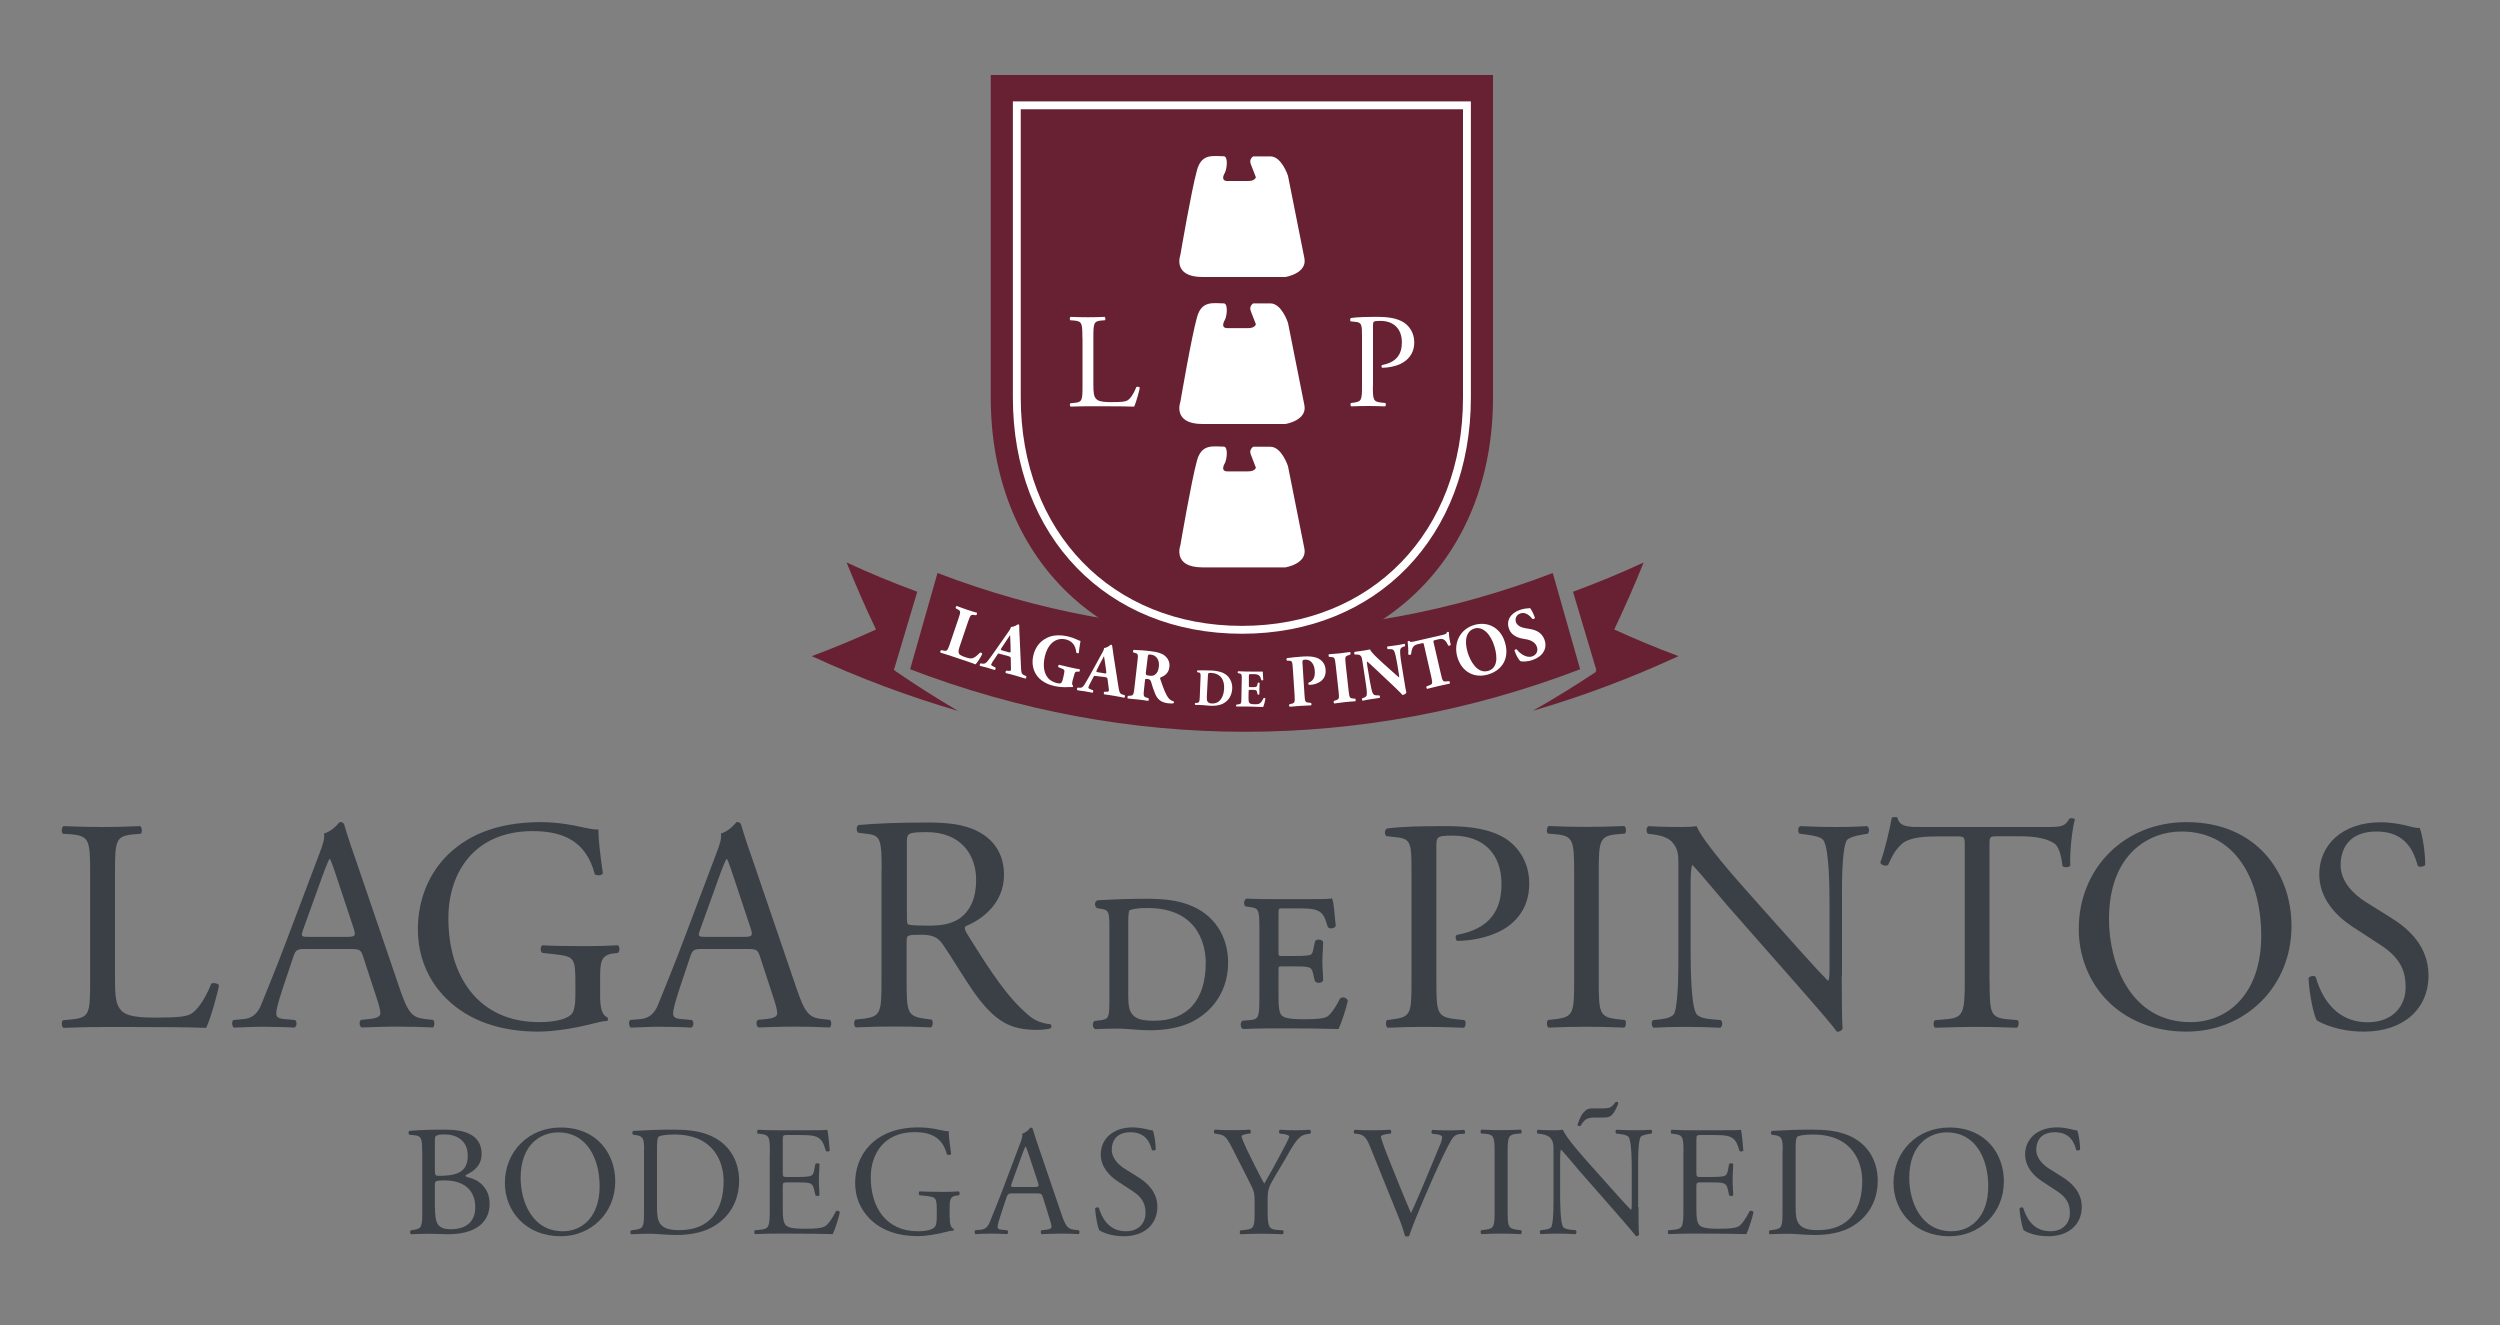 <?xml version="1.0" encoding="UTF-8"?> <svg xmlns="http://www.w3.org/2000/svg" xmlns:xlink="http://www.w3.org/1999/xlink" version="1.1" id="Capa_1" x="0px" y="0px" viewBox="0 0 200 106" style="enable-background:new 0 0 200 106;" xml:space="preserve"><rect x="0" y="0" width="200" height="106" fill="#808080" stroke="none"/> <style type="text/css"> .st0{fill:#672133;} .st1{fill:#FFFFFF;} .st2{fill:#3B4046;} .st3{fill-rule:evenodd;clip-rule:evenodd;fill:#FFFFFF;} </style> <g id="XMLID_6_"> <path id="XMLID_10_" class="st0" d="M64.94,52.49c3.83,1.76,7.74,3.23,11.7,4.38c-1.7-1-3.37-2.06-4.99-3.17 c-0.02-0.02-0.04-0.04-0.05-0.06c-0.03-0.01-0.06-0.02-0.09-0.03c0.62-2.09,1.25-4.18,1.87-6.27c-1.9-0.7-3.79-1.48-5.65-2.34 c0.72,1.8,1.5,3.58,2.35,5.36C68.41,51.12,66.7,51.84,64.94,52.49z"></path> <path id="XMLID_8_" class="st0" d="M122.63,56.86c3.95-1.15,7.84-2.61,11.65-4.37c-1.76-0.65-3.47-1.37-5.14-2.13 c0.84-1.78,1.63-3.56,2.35-5.36c-1.86,0.86-3.75,1.64-5.65,2.34c0.62,2.09,1.25,4.18,1.87,6.27c-0.02,0.01-0.05,0.02-0.07,0.03 c0.02,0.03,0.03,0.07,0.05,0.1C126.04,54.84,124.35,55.88,122.63,56.86z"></path> <path id="XMLID_7_" class="st0" d="M75,45.84c15.98,6.13,33.24,6.13,49.22,0c0.73,2.57,1.46,5.13,2.19,7.7 c-17.4,6.67-36.2,6.67-53.6,0C73.54,50.97,74.27,48.41,75,45.84z"></path> <g id="XMLID_12_"> <path id="XMLID_13_" class="st1" d="M76.79,51.67c-0.09,0.26-0.13,0.45-0.09,0.57c0.04,0.12,0.12,0.2,0.51,0.33 c0.49,0.16,0.64,0.2,1.18-0.35c0.06-0.04,0.18,0.02,0.19,0.1c-0.13,0.28-0.41,0.71-0.54,0.83c-0.28-0.11-0.79-0.29-1.23-0.43 l-0.72-0.24c-0.25-0.08-0.51-0.17-0.85-0.27c-0.04-0.05,0-0.18,0.05-0.2l0.21,0.04c0.25,0.05,0.3,0.01,0.48-0.51l0.71-2.09 c0.18-0.52,0.16-0.58-0.07-0.7l-0.15-0.08c-0.04-0.05,0-0.18,0.08-0.19c0.27,0.11,0.54,0.2,0.8,0.29c0.26,0.09,0.52,0.17,0.8,0.25 c0.03,0.05-0.01,0.18-0.07,0.2l-0.15-0.02c-0.25-0.04-0.3-0.01-0.48,0.52L76.79,51.67z"></path> <path id="XMLID_16_" class="st1" d="M80,52.31c-0.13-0.04-0.15-0.04-0.21,0.06l-0.4,0.6c-0.06,0.11-0.08,0.15-0.1,0.2 c-0.01,0.03,0.05,0.09,0.2,0.16l0.15,0.07c0.02,0.05,0,0.18-0.07,0.2c-0.19-0.06-0.38-0.12-0.61-0.19 c-0.18-0.05-0.31-0.07-0.56-0.14c-0.05-0.05-0.01-0.17,0.04-0.2l0.15,0.02c0.14,0.02,0.26,0,0.41-0.19 c0.16-0.2,0.34-0.45,0.6-0.82l0.88-1.26c0.23-0.33,0.37-0.5,0.4-0.67c0.28,0.01,0.56-0.21,0.57-0.21c0.07,0.02,0.1,0.06,0.09,0.15 c0,0.18,0,0.41,0.03,0.85l0.11,2.45c0.02,0.38,0.03,0.52,0.22,0.61l0.2,0.09c0.02,0.04,0,0.18-0.06,0.2 c-0.26-0.08-0.55-0.17-0.83-0.25c-0.27-0.08-0.49-0.13-0.74-0.19c-0.05-0.05-0.03-0.17,0.05-0.2l0.18,0.02 c0.13,0.01,0.16-0.02,0.17-0.06c0.01-0.04,0.01-0.19,0-0.42l-0.01-0.53c0-0.1-0.04-0.12-0.23-0.18L80,52.31z M80.7,52.18 c0.12,0.03,0.16,0.03,0.15-0.13l-0.01-0.5c-0.01-0.27-0.02-0.6-0.03-0.74c-0.08,0.12-0.28,0.4-0.43,0.64l-0.26,0.39 c-0.09,0.14-0.07,0.16,0.07,0.2L80.7,52.18z"></path> <path id="XMLID_19_" class="st1" d="M85.81,54.43c-0.05,0.24-0.07,0.36,0.03,0.41c0.02,0.03-0.01,0.12-0.05,0.13 c-0.1,0-0.24-0.02-0.4,0c-0.21,0.02-0.7-0.01-1-0.08c-0.38-0.08-0.68-0.19-1.04-0.44c-0.58-0.42-0.88-1.16-0.69-1.99 c0.16-0.72,0.61-1.29,1.36-1.54c0.42-0.13,0.89-0.12,1.36-0.02c0.61,0.14,0.88,0.34,1.06,0.38c-0.02,0.18-0.11,0.58-0.13,0.95 c-0.04,0.06-0.19,0.03-0.21-0.03c-0.05-0.58-0.34-0.93-0.85-1.05c-0.87-0.19-1.47,0.48-1.67,1.39c-0.18,0.83-0.02,1.38,0.28,1.72 c0.22,0.24,0.5,0.34,0.7,0.39c0.31,0.07,0.39,0.02,0.48-0.36l0.08-0.37c0.07-0.31,0.04-0.36-0.21-0.45l-0.23-0.09 c-0.05-0.05-0.02-0.18,0.04-0.2c0.39,0.1,0.66,0.16,0.93,0.22c0.26,0.06,0.53,0.11,0.72,0.14c0.04,0.04,0.01,0.18-0.04,0.2 l-0.13-0.01c-0.17-0.01-0.22,0.04-0.29,0.36L85.81,54.43z"></path> <path id="XMLID_21_" class="st1" d="M87.67,54.08c-0.13-0.02-0.15-0.02-0.2,0.09l-0.33,0.64c-0.05,0.11-0.07,0.16-0.07,0.21 c-0.01,0.03,0.06,0.08,0.21,0.14l0.16,0.06c0.03,0.05,0.02,0.18-0.04,0.2c-0.19-0.04-0.39-0.08-0.63-0.12 c-0.19-0.03-0.32-0.03-0.58-0.08c-0.06-0.04-0.03-0.17,0.02-0.21l0.15,0.01c0.14,0.01,0.26-0.02,0.39-0.24 c0.13-0.22,0.29-0.48,0.51-0.88L88,52.55c0.19-0.35,0.32-0.54,0.33-0.71c0.28-0.02,0.53-0.27,0.54-0.27 c0.07,0.01,0.1,0.05,0.11,0.14c0.02,0.18,0.05,0.4,0.12,0.84l0.38,2.42c0.06,0.37,0.09,0.51,0.29,0.58l0.21,0.07 c0.03,0.03,0.02,0.18-0.04,0.2c-0.26-0.06-0.56-0.11-0.85-0.16c-0.28-0.05-0.5-0.08-0.75-0.11c-0.06-0.05-0.05-0.17,0.02-0.21 l0.18,0c0.13,0,0.16-0.04,0.17-0.08c0.01-0.04-0.01-0.19-0.04-0.42l-0.07-0.53c-0.01-0.1-0.06-0.12-0.25-0.15L87.67,54.08z M88.36,53.87c0.13,0.02,0.16,0.01,0.14-0.15l-0.07-0.5c-0.04-0.26-0.08-0.6-0.11-0.73c-0.07,0.13-0.23,0.43-0.36,0.68l-0.21,0.42 c-0.08,0.15-0.05,0.17,0.09,0.19L88.36,53.87z"></path> <path id="XMLID_24_" class="st1" d="M90.99,52.96c0.07-0.59,0.06-0.66-0.17-0.72l-0.15-0.04c-0.05-0.04-0.04-0.18,0.03-0.21 c0.42,0.02,0.86,0.04,1.39,0.11c0.48,0.05,0.88,0.18,1.07,0.34c0.3,0.24,0.44,0.55,0.39,0.93c-0.06,0.52-0.42,0.71-0.69,0.82 c-0.06,0.02-0.06,0.06-0.04,0.13c0.28,0.83,0.46,1.3,0.7,1.57c0.13,0.14,0.27,0.19,0.36,0.21c0.05,0.03,0.04,0.12,0,0.16 c-0.09,0.03-0.27,0.02-0.45,0c-0.51-0.06-0.82-0.29-1.01-0.74c-0.14-0.33-0.24-0.64-0.33-0.96c-0.05-0.17-0.13-0.22-0.27-0.24 c-0.2-0.02-0.21-0.01-0.22,0.11l-0.08,0.72c-0.06,0.54-0.03,0.59,0.21,0.66l0.15,0.05c0.04,0.03,0.02,0.18-0.02,0.21 c-0.29-0.05-0.55-0.08-0.82-0.11c-0.28-0.03-0.53-0.05-0.82-0.08c-0.04-0.04-0.02-0.18,0.02-0.21l0.15-0.01 c0.26-0.02,0.3-0.06,0.36-0.6L90.99,52.96z M91.67,53.8C91.65,54,91.67,54.02,92,54.06c0.2,0.02,0.33-0.02,0.44-0.12 c0.11-0.09,0.23-0.26,0.27-0.61c0.06-0.53-0.2-0.91-0.63-0.96c-0.23-0.03-0.24-0.01-0.27,0.27L91.67,53.8z"></path> <path id="XMLID_27_" class="st1" d="M96.04,54.3c0.02-0.4,0.02-0.48-0.17-0.51l-0.08-0.01c-0.04-0.02-0.03-0.14,0.02-0.15 c0.34,0,0.65-0.01,1.08,0.01c0.33,0.01,0.66,0.07,0.93,0.18c0.52,0.22,0.78,0.74,0.76,1.26c-0.03,0.57-0.31,1.01-0.78,1.23 c-0.28,0.13-0.61,0.17-1.03,0.15c-0.19-0.01-0.39-0.04-0.53-0.05c-0.19-0.01-0.4-0.01-0.63-0.02c-0.03-0.03-0.03-0.13,0.01-0.15 l0.13-0.01c0.18-0.02,0.21-0.05,0.23-0.44L96.04,54.3z M96.55,55.66c-0.01,0.23-0.01,0.39,0.06,0.48 c0.07,0.09,0.18,0.13,0.33,0.14c0.7,0.03,0.96-0.61,0.99-1.18c0.04-0.76-0.32-1.23-1.05-1.27c-0.11-0.01-0.19,0.01-0.21,0.04 c-0.03,0.03-0.03,0.11-0.04,0.24L96.55,55.66z"></path> <path id="XMLID_30_" class="st1" d="M99.91,54.84c0,0.12,0,0.13,0.11,0.13l0.28,0c0.21,0,0.26-0.03,0.3-0.23l0.02-0.11 c0.03-0.03,0.13-0.03,0.15,0.01c-0.01,0.14-0.02,0.29-0.02,0.45c0,0.16,0,0.31,0,0.45c-0.02,0.04-0.12,0.04-0.15,0l-0.02-0.11 c-0.04-0.2-0.08-0.24-0.29-0.24l-0.28,0c-0.11,0-0.11,0-0.12,0.13l-0.01,0.5c0,0.2,0.01,0.33,0.06,0.4 c0.05,0.08,0.13,0.11,0.42,0.12c0.35,0.01,0.49-0.01,0.72-0.48c0.03-0.05,0.13-0.03,0.15,0.02c-0.02,0.22-0.12,0.56-0.18,0.68 c-0.21-0.01-0.6-0.02-0.93-0.03l-0.52-0.01c-0.19,0-0.39,0-0.69,0c-0.03-0.03-0.03-0.13,0-0.15l0.19-0.03 c0.18-0.03,0.21-0.05,0.21-0.44l0.03-1.58c0.01-0.39-0.02-0.41-0.2-0.45l-0.1-0.02c-0.04-0.03-0.03-0.12,0.01-0.15 c0.19,0.01,0.39,0.02,0.58,0.02l0.85,0.01c0.26,0,0.49,0,0.54,0c0,0.07,0.02,0.37,0.04,0.66c-0.02,0.05-0.11,0.05-0.15,0.02 c-0.04-0.15-0.1-0.28-0.15-0.34c-0.08-0.08-0.2-0.13-0.39-0.14l-0.32,0c-0.13,0-0.13,0.01-0.14,0.16L99.91,54.84z"></path> <path id="XMLID_34_" class="st1" d="M103.43,53.54c-0.04-0.6-0.05-0.67-0.29-0.68l-0.18-0.01c-0.05-0.03-0.06-0.16,0-0.2 c0.37-0.05,0.81-0.1,1.3-0.13c0.48-0.03,0.8,0.01,1.04,0.09c0.35,0.12,0.72,0.41,0.75,0.98c0.06,0.97-0.86,1.17-1.16,1.19 c-0.07,0-0.12,0.01-0.18,0c-0.05-0.03-0.06-0.12-0.03-0.16c0.46-0.18,0.53-0.54,0.5-0.98c-0.03-0.44-0.27-0.9-0.78-0.87 c-0.21,0.01-0.22,0.08-0.2,0.32l0.16,2.5c0.03,0.55,0.07,0.6,0.33,0.62l0.18,0.02c0.06,0.03,0.07,0.16,0.01,0.2 c-0.32,0.01-0.59,0.02-0.86,0.04c-0.27,0.02-0.54,0.04-0.84,0.07c-0.06-0.03-0.08-0.17-0.02-0.2l0.16-0.04 c0.25-0.06,0.28-0.11,0.25-0.66L103.43,53.54z"></path> <path id="XMLID_36_" class="st1" d="M107.89,55.27c0.06,0.56,0.1,0.59,0.36,0.61l0.16,0.01c0.05,0.03,0.06,0.17,0.02,0.21 c-0.3,0.02-0.58,0.04-0.84,0.07c-0.27,0.03-0.55,0.07-0.85,0.11c-0.05-0.03-0.06-0.17-0.02-0.21l0.15-0.05 c0.25-0.08,0.28-0.12,0.22-0.68l-0.24-2.17c-0.06-0.55-0.1-0.59-0.36-0.61l-0.16-0.01c-0.05-0.03-0.06-0.17-0.02-0.21 c0.3-0.02,0.59-0.05,0.85-0.07c0.26-0.03,0.54-0.07,0.84-0.11c0.05,0.03,0.06,0.17,0.02,0.21l-0.15,0.05 c-0.25,0.08-0.28,0.12-0.22,0.68L107.89,55.27z"></path> <path id="XMLID_38_" class="st1" d="M112.34,54.47c0.06,0.38,0.12,0.75,0.17,0.94c-0.03,0.08-0.17,0.17-0.31,0.19 c0,0-0.24-0.27-0.55-0.56l-1.56-1.47c-0.39-0.36-0.61-0.58-0.73-0.65c-0.02,0.06,0,0.16,0.03,0.38l0.19,1.14 c0.08,0.47,0.17,0.91,0.26,1.06c0.07,0.11,0.2,0.13,0.35,0.13l0.16,0c0.05,0.04,0.06,0.16,0.03,0.2c-0.3,0.04-0.52,0.07-0.75,0.11 c-0.21,0.03-0.41,0.07-0.62,0.12c-0.04-0.03-0.07-0.15-0.03-0.2l0.09-0.03c0.15-0.05,0.25-0.11,0.27-0.24 c0.03-0.17-0.02-0.61-0.1-1.08L109.01,53c-0.05-0.32-0.07-0.41-0.12-0.49c-0.06-0.09-0.15-0.15-0.35-0.15l-0.16,0 c-0.05-0.04-0.06-0.18-0.01-0.21c0.26-0.03,0.54-0.07,0.77-0.11c0.19-0.03,0.35-0.06,0.46-0.09c0.1,0.25,0.53,0.64,1.13,1.19 l0.56,0.5c0.29,0.26,0.49,0.44,0.64,0.56c0.01-0.06,0-0.16-0.02-0.27l-0.13-0.81c-0.08-0.47-0.17-0.91-0.26-1.06 c-0.07-0.12-0.2-0.14-0.35-0.13l-0.15,0c-0.05-0.04-0.06-0.16-0.03-0.21c0.3-0.04,0.52-0.07,0.75-0.1 c0.21-0.03,0.4-0.07,0.62-0.12c0.04,0.03,0.07,0.15,0.03,0.2l-0.1,0.03c-0.14,0.05-0.24,0.11-0.27,0.24 c-0.03,0.17,0.01,0.61,0.09,1.09L112.34,54.47z"></path> <path id="XMLID_40_" class="st1" d="M113.92,51.6c-0.03-0.14-0.04-0.17-0.17-0.14l-0.34,0.08c-0.4,0.09-0.46,0.35-0.53,0.81 c-0.06,0.05-0.17,0.06-0.22,0c0.02-0.43-0.03-0.79-0.05-1.02c0.02-0.02,0.04-0.04,0.07-0.05c0.03-0.01,0.06-0.01,0.08,0 c0.05,0.09,0.07,0.11,0.49,0.01l2.04-0.47c0.36-0.08,0.44-0.11,0.46-0.24c0.02-0.02,0.04-0.03,0.07-0.03 c0.03-0.01,0.08,0.01,0.09,0.02c-0.01,0.21,0.06,0.69,0.15,1.01c-0.02,0.06-0.16,0.11-0.2,0.06c-0.18-0.35-0.32-0.6-0.73-0.51 l-0.33,0.08c-0.13,0.03-0.14,0.05-0.11,0.2l0.59,2.55c0.12,0.54,0.17,0.58,0.42,0.55l0.23-0.02c0.05,0.03,0.08,0.16,0.05,0.2 c-0.36,0.07-0.64,0.13-0.88,0.19c-0.26,0.06-0.55,0.13-0.93,0.23c-0.05-0.02-0.08-0.16-0.05-0.2l0.24-0.09 c0.24-0.09,0.26-0.15,0.14-0.68L113.92,51.6z"></path> <path id="XMLID_42_" class="st1" d="M120.4,51.4c0.37,1.24-0.2,2.22-1.36,2.56c-1.09,0.32-2.1-0.2-2.45-1.39 c-0.33-1.13,0.21-2.23,1.34-2.57C119.05,49.67,120.06,50.24,120.4,51.4z M117.96,50.28c-0.67,0.2-0.83,0.96-0.55,1.91 c0.21,0.69,0.77,1.74,1.65,1.48c0.71-0.21,0.77-1.02,0.5-1.94C119.27,50.75,118.63,50.08,117.96,50.28z"></path> <path id="XMLID_45_" class="st1" d="M122.63,52.79c-0.49,0.17-0.84,0.14-0.98,0.11c-0.14-0.09-0.36-0.46-0.49-0.85 c0.01-0.09,0.13-0.13,0.19-0.09c0.24,0.33,0.78,0.71,1.23,0.55c0.39-0.14,0.47-0.49,0.37-0.77c-0.16-0.45-0.66-0.58-1.04-0.63 c-0.45-0.07-0.99-0.25-1.19-0.8c-0.23-0.63,0.08-1.23,0.85-1.51c0.18-0.06,0.4-0.12,0.64-0.13c0.08,0,0.13-0.01,0.2-0.02 c0.09,0.11,0.25,0.39,0.38,0.77c0,0.08-0.13,0.13-0.2,0.09c-0.19-0.25-0.57-0.58-0.95-0.44c-0.35,0.12-0.46,0.43-0.36,0.71 c0.09,0.26,0.39,0.41,0.71,0.47l0.42,0.07c0.39,0.07,0.93,0.24,1.15,0.86C123.81,51.87,123.43,52.51,122.63,52.79z"></path> </g> </g> <g id="XMLID_80_"> <path id="XMLID_138_" class="st2" d="M95.07,72.37c-0.9-0.33-1.88-0.47-3.4-0.47c-1.2,0-2.42,0.04-3.84,0.12l-0.04,0.01 c-0.11,0.04-0.18,0.15-0.19,0.27c-0.01,0.14,0.05,0.28,0.16,0.35l0.39,0.07c0.52,0.07,0.6,0.26,0.6,1.35v5.79 c0,1.6-0.03,1.67-0.8,1.77l-0.4,0.05l-0.03,0.03c-0.09,0.09-0.1,0.24-0.09,0.35c0.02,0.12,0.08,0.21,0.15,0.25l0.03,0.02l0.03,0 c0.66-0.03,1.23-0.04,1.9-0.04c0.22,0,0.53,0.02,0.88,0.05c0.49,0.04,1.04,0.08,1.61,0.08c0.95,0,2.33-0.13,3.48-0.75 c1.74-0.95,2.74-2.65,2.74-4.66C98.25,74.82,97.06,73.09,95.07,72.37z M96.46,77.02c0,2.99-1.47,4.64-4.15,4.64 c-0.98,0-1.48-0.16-1.77-0.57c-0.24-0.33-0.28-0.8-0.28-1.58v-5.63c0-0.64,0.03-0.99,0.1-1.05c0.07-0.05,0.47-0.19,1.43-0.19 C96.12,72.64,96.46,75.99,96.46,77.02z"></path> <path id="XMLID_144_" class="st2" d="M107.81,80.02c-0.04-0.1-0.14-0.18-0.25-0.21c-0.12-0.03-0.24-0.02-0.33,0.05l-0.04,0.05 c-0.44,0.87-0.83,1.31-1.02,1.42c-0.33,0.16-0.79,0.21-1.89,0.21c-1.26,0-1.59-0.15-1.75-0.31c-0.21-0.23-0.25-0.74-0.25-1.49 v-2.15c0-0.28,0-0.28,0.37-0.28h0.88c0.55,0,0.93,0.01,1.14,0.07c0.2,0.05,0.31,0.18,0.37,0.48l0.14,0.59l0.03,0.06 c0.08,0.1,0.23,0.13,0.35,0.11c0.13-0.01,0.22-0.06,0.27-0.15l0.02-0.03v-0.04c0-0.15-0.01-0.35-0.02-0.57 c-0.02-0.28-0.04-0.59-0.04-0.9c0-0.32,0.02-0.65,0.04-0.93c0.01-0.23,0.02-0.44,0.02-0.61v-0.04l-0.02-0.03 c-0.05-0.08-0.15-0.14-0.27-0.15c-0.11-0.01-0.26,0.01-0.35,0.11l-0.15,0.69c-0.07,0.36-0.16,0.39-0.28,0.43 c-0.08,0.03-0.35,0.08-1.25,0.08h-0.88c-0.37,0-0.37,0-0.37-0.29v-3.05c0-0.47,0-0.47,0.32-0.47h1.1c0.67,0,1.14,0.01,1.45,0.09 c0.69,0.17,0.83,0.61,1.03,1.27l0.03,0.09l0.02,0.05c0.06,0.07,0.17,0.11,0.29,0.1c0.11-0.01,0.24-0.05,0.31-0.14l0.03-0.04 l-0.02-0.22c-0.08-0.89-0.15-1.65-0.24-1.89l-0.04-0.12l-0.12,0.03c-0.17,0.04-1.11,0.04-2.03,0.04h-2.87 c-0.59,0-1.09-0.01-1.79-0.04l-0.03,0l-0.03,0.01c-0.13,0.07-0.16,0.25-0.16,0.31c-0.01,0.14,0.03,0.25,0.11,0.3l0.3,0.05 c0.77,0.09,0.81,0.18,0.81,1.79v5.49c0,1.64-0.09,1.71-0.82,1.77l-0.55,0.05l-0.03,0.04c-0.09,0.09-0.1,0.24-0.09,0.35 c0.02,0.12,0.08,0.21,0.15,0.25l0.03,0.02l0.03,0c0.88-0.03,1.41-0.05,2.07-0.05h1.37c1.34,0,2.67,0.01,4.08,0.05l0.09,0l0.04-0.08 c0.2-0.42,0.59-1.61,0.7-2.15l0.01-0.04L107.81,80.02z"></path> <path id="XMLID_135_" class="st2" d="M7.21,69.79c0-2.54-0.05-2.93-1.57-3.05L5.03,66.7c-0.15-0.1-0.1-0.53,0.05-0.61 c1.36,0.05,2.18,0.07,3.15,0.07c0.94,0,1.77-0.02,2.98-0.07c0.15,0.07,0.19,0.51,0.05,0.61l-0.58,0.05 c-1.43,0.12-1.48,0.51-1.48,3.05v8.43c0,1.53,0.07,2.15,0.51,2.62c0.27,0.27,0.73,0.56,2.64,0.56c2.06,0,2.57-0.1,2.95-0.31 c0.48-0.29,1.11-1.16,1.6-2.4c0.15-0.12,0.61-0.02,0.61,0.14c0,0.27-0.68,2.74-1.02,3.39c-1.23-0.05-3.53-0.07-6.03-0.07H8.23 c-1.02,0-1.79,0.02-3.15,0.07c-0.15-0.07-0.19-0.46-0.05-0.61l0.73-0.07c1.4-0.15,1.45-0.48,1.45-3.03V69.79z"></path> <path id="XMLID_132_" class="st2" d="M29.05,76.53c-0.17-0.53-0.27-0.61-0.99-0.61H24.4c-0.61,0-0.75,0.07-0.92,0.58l-0.85,2.54 c-0.36,1.09-0.53,1.74-0.53,2.01c0,0.29,0.12,0.44,0.7,0.48l0.8,0.07c0.17,0.12,0.17,0.51-0.05,0.61 c-0.63-0.05-1.38-0.05-2.52-0.07c-0.8,0-1.67,0.05-2.32,0.07c-0.15-0.1-0.19-0.48-0.05-0.61l0.8-0.07 c0.58-0.05,1.11-0.31,1.45-1.19c0.44-1.11,1.11-2.69,2.13-5.4l2.47-6.54c0.34-0.87,0.48-1.33,0.41-1.72 c0.58-0.17,0.99-0.61,1.26-0.92c0.15,0,0.32,0.05,0.36,0.22c0.31,1.07,0.7,2.18,1.07,3.24l3.32,9.73c0.7,2.08,1.02,2.45,2.06,2.57 l0.65,0.07c0.17,0.12,0.12,0.51,0,0.61c-0.99-0.05-1.84-0.07-2.93-0.07c-1.16,0-2.08,0.05-2.78,0.07c-0.19-0.1-0.22-0.48-0.05-0.61 l0.7-0.07c0.51-0.05,0.85-0.19,0.85-0.44c0-0.27-0.12-0.7-0.31-1.28L29.05,76.53z M24.25,74.37c-0.19,0.56-0.17,0.58,0.51,0.58 h2.98c0.7,0,0.75-0.1,0.53-0.75l-1.31-3.95c-0.19-0.58-0.41-1.24-0.56-1.53h-0.05c-0.07,0.12-0.32,0.7-0.58,1.43L24.25,74.37z"></path> <path id="XMLID_130_" class="st2" d="M48.01,79.67c0,0.97,0.15,1.55,0.58,1.72c0.07,0.07,0.07,0.22-0.02,0.29 c-0.29,0-0.73,0.1-1.19,0.22c-1.28,0.34-3.03,0.63-4.33,0.63c-2.88,0-5.52-0.8-7.39-2.69c-1.45-1.45-2.23-3.37-2.23-5.5 c0-2.06,0.68-4.14,2.18-5.74c1.62-1.7,4.02-2.83,7.68-2.83c1.38,0,2.66,0.27,3.08,0.36c0.46,0.1,1.21,0.27,1.5,0.22 c0,0.8,0.15,2.06,0.36,3.51c-0.07,0.19-0.51,0.22-0.65,0.07c-0.68-2.61-2.49-3.44-4.96-3.44c-4.7,0-6.75,3.34-6.75,6.97 c0,4.65,2.4,8.31,7.26,8.31c1.5,0,2.4-0.32,2.66-0.73c0.12-0.17,0.24-0.61,0.24-1.38V78.7c0-2.03-0.07-2.18-1.57-2.35l-1.07-0.12 c-0.19-0.1-0.17-0.53,0-0.61c0.7,0.05,2.03,0.07,3.46,0.07c0.94,0,1.77-0.02,2.57-0.07c0.17,0.1,0.19,0.46,0.02,0.61l-0.39,0.05 c-1.02,0.12-1.04,0.8-1.04,2.03V79.67z"></path> <path id="XMLID_127_" class="st2" d="M60.8,76.53c-0.17-0.53-0.27-0.61-0.99-0.61h-3.66c-0.61,0-0.75,0.07-0.92,0.58l-0.85,2.54 c-0.36,1.09-0.53,1.74-0.53,2.01c0,0.29,0.12,0.44,0.7,0.48l0.8,0.07c0.17,0.12,0.17,0.51-0.05,0.61 c-0.63-0.05-1.38-0.05-2.52-0.07c-0.8,0-1.67,0.05-2.32,0.07c-0.15-0.1-0.19-0.48-0.05-0.61l0.8-0.07 c0.58-0.05,1.11-0.31,1.45-1.19c0.44-1.11,1.11-2.69,2.13-5.4l2.47-6.54c0.34-0.87,0.48-1.33,0.41-1.72 c0.58-0.17,0.99-0.61,1.26-0.92c0.15,0,0.32,0.05,0.36,0.22c0.31,1.07,0.7,2.18,1.07,3.24l3.32,9.73c0.7,2.08,1.02,2.45,2.06,2.57 l0.65,0.07c0.17,0.12,0.12,0.51,0,0.61c-0.99-0.05-1.84-0.07-2.93-0.07c-1.16,0-2.08,0.05-2.78,0.07c-0.19-0.1-0.22-0.48-0.05-0.61 l0.7-0.07c0.51-0.05,0.85-0.19,0.85-0.44c0-0.27-0.12-0.7-0.31-1.28L60.8,76.53z M56.01,74.37c-0.19,0.56-0.17,0.58,0.51,0.58h2.98 c0.7,0,0.75-0.1,0.53-0.75l-1.31-3.95c-0.19-0.58-0.41-1.24-0.56-1.53h-0.05c-0.07,0.12-0.32,0.7-0.58,1.43L56.01,74.37z"></path> <path id="XMLID_124_" class="st2" d="M70.53,69.6c0-2.34-0.07-2.76-1.08-2.88l-0.79-0.1c-0.17-0.12-0.17-0.52,0.02-0.62 c1.38-0.12,3.08-0.2,5.49-0.2c1.53,0,2.98,0.12,4.11,0.74c1.18,0.62,2.04,1.72,2.04,3.45c0,2.34-1.85,3.62-3.08,4.11 c-0.12,0.15,0,0.39,0.12,0.59c1.97,3.18,3.28,5.15,4.95,6.55c0.42,0.37,1.03,0.64,1.7,0.69c0.12,0.05,0.15,0.25,0.02,0.34 c-0.22,0.07-0.62,0.12-1.08,0.12c-2.09,0-3.35-0.62-5.1-3.1c-0.64-0.91-1.65-2.61-2.41-3.72c-0.37-0.54-0.76-0.79-1.75-0.79 c-1.11,0-1.16,0.02-1.16,0.54v3.1c0,2.59,0.05,2.88,1.48,3.08l0.52,0.07c0.15,0.12,0.1,0.54-0.05,0.62 c-1.11-0.05-1.95-0.07-2.93-0.07c-1.03,0-1.92,0.02-3.08,0.07c-0.15-0.07-0.2-0.44-0.05-0.62l0.62-0.07 c1.43-0.17,1.48-0.49,1.48-3.08V69.6z M72.55,73.12c0,0.44,0,0.71,0.07,0.81c0.07,0.07,0.44,0.12,1.7,0.12 c0.89,0,1.82-0.1,2.54-0.64c0.66-0.52,1.23-1.38,1.23-3.05c0-1.95-1.21-3.79-3.94-3.79c-1.53,0-1.6,0.1-1.6,0.79V73.12z"></path> <path id="XMLID_122_" class="st2" d="M114.91,78.51c0,2.54,0.05,2.86,1.6,3.03l0.65,0.07c0.15,0.12,0.1,0.53-0.05,0.61 c-1.38-0.05-2.18-0.07-3.15-0.07c-1.02,0-1.89,0.02-2.95,0.07c-0.14-0.07-0.19-0.46-0.05-0.61l0.51-0.07 c1.4-0.19,1.45-0.48,1.45-3.03v-8.93c0-2.06-0.05-2.47-1.14-2.59l-0.87-0.1c-0.17-0.15-0.15-0.51,0.05-0.61 c1.28-0.17,2.78-0.19,4.79-0.19c2.01,0,3.51,0.27,4.65,0.97c1.11,0.7,1.94,1.96,1.94,3.63c0,2.23-1.38,3.34-2.42,3.85 c-1.07,0.51-2.35,0.73-3.34,0.73c-0.17-0.07-0.17-0.44-0.02-0.48c2.62-0.48,3.56-1.96,3.56-4.07c0-2.35-1.38-3.87-3.9-3.87 c-1.28,0-1.31,0.1-1.31,0.87V78.51z"></path> <path id="XMLID_120_" class="st2" d="M125.93,69.84c0-2.57-0.05-2.98-1.48-3.1l-0.61-0.05c-0.15-0.1-0.1-0.53,0.05-0.61 c1.21,0.05,2.03,0.07,3.05,0.07c0.97,0,1.79-0.02,3-0.07c0.15,0.07,0.19,0.51,0.05,0.61l-0.61,0.05c-1.43,0.12-1.48,0.53-1.48,3.1 v8.62c0,2.57,0.05,2.91,1.48,3.07l0.61,0.07c0.14,0.1,0.1,0.53-0.05,0.61c-1.21-0.05-2.03-0.07-3-0.07c-1.02,0-1.84,0.02-3.05,0.07 c-0.15-0.07-0.19-0.46-0.05-0.61l0.61-0.07c1.43-0.17,1.48-0.51,1.48-3.07V69.84z"></path> <path id="XMLID_76_" class="st2" d="M166.3,74.32c0-4.84,3.63-8.55,8.62-8.55c5.59,0,8.4,4.04,8.4,8.31c0,4.89-3.73,8.45-8.4,8.45 C169.55,82.53,166.3,78.68,166.3,74.32z M180.9,74.83c0-4-1.77-8.31-6.39-8.31c-2.52,0-5.79,1.72-5.79,7.02 c0,3.58,1.74,8.23,6.51,8.23C178.15,81.78,180.9,79.6,180.9,74.83z"></path> <path id="XMLID_61_" class="st2" d="M189.12,82.53c-2.03,0-3.32-0.63-3.78-0.9c-0.29-0.53-0.61-2.25-0.66-3.39 c0.12-0.17,0.49-0.22,0.58-0.07c0.36,1.24,1.36,3.61,4.16,3.61c2.03,0,3.03-1.33,3.03-2.78c0-1.07-0.22-2.25-1.99-3.39l-2.3-1.5 c-1.21-0.8-2.62-2.18-2.62-4.17c0-2.3,1.79-4.16,4.94-4.16c0.75,0,1.62,0.15,2.25,0.32c0.31,0.1,0.65,0.14,0.85,0.14 c0.22,0.58,0.44,1.94,0.44,2.95c-0.1,0.14-0.48,0.22-0.6,0.07c-0.32-1.16-0.97-2.74-3.29-2.74c-2.37,0-2.88,1.57-2.88,2.69 c0,1.4,1.16,2.42,2.06,2.98l1.94,1.21c1.52,0.94,3.03,2.35,3.03,4.65C194.28,80.71,192.27,82.53,189.12,82.53z"></path> <path id="XMLID_151_" class="st2" d="M147.34,78.03c0,0.73,0,3.61,0.07,4.24c-0.05,0.15-0.19,0.27-0.46,0.27 c-0.29-0.41-0.99-1.26-3.1-3.66l-5.62-6.39c-0.65-0.75-2.3-2.74-2.81-3.27h-0.05c-0.1,0.29-0.12,0.85-0.12,1.57v5.28 c0,1.14,0.02,4.29,0.44,5.01c0.15,0.27,0.63,0.41,1.24,0.46l0.75,0.07c0.15,0.19,0.12,0.48-0.05,0.61 c-1.09-0.05-1.94-0.07-2.83-0.07c-1.02,0-1.67,0.02-2.52,0.07c-0.17-0.12-0.19-0.46-0.05-0.61l0.65-0.07 c0.56-0.07,0.94-0.22,1.07-0.48c0.34-0.87,0.32-3.83,0.32-4.99v-7c0-0.68-0.02-1.19-0.53-1.74c-0.34-0.34-0.92-0.51-1.5-0.58 l-0.41-0.05c-0.15-0.15-0.15-0.51,0.05-0.61c1.02,0.07,2.3,0.07,2.74,0.07c0.39,0,0.8-0.02,1.11-0.07 c0.48,1.23,3.34,4.43,4.14,5.33l2.35,2.64c1.67,1.86,2.86,3.22,3.99,4.38h0.05c0.1-0.12,0.1-0.51,0.1-1.02v-5.18 c0-1.14-0.02-4.29-0.48-5.01c-0.15-0.22-0.53-0.36-1.5-0.48l-0.41-0.05c-0.17-0.15-0.15-0.53,0.05-0.61 c1.11,0.05,1.94,0.07,2.86,0.07c1.04,0,1.67-0.02,2.49-0.07c0.19,0.12,0.19,0.46,0.05,0.61l-0.34,0.05 c-0.77,0.12-1.26,0.31-1.36,0.51c-0.41,0.87-0.36,3.87-0.36,4.99V78.03z"></path> <path id="XMLID_149_" class="st2" d="M159.17,78.51c0,2.54,0.05,2.91,1.45,3.03l0.78,0.07c0.15,0.1,0.1,0.53-0.05,0.61 c-1.38-0.05-2.2-0.07-3.17-0.07c-0.97,0-1.82,0.02-3.37,0.07c-0.14-0.07-0.19-0.48,0-0.61l0.87-0.07c1.38-0.12,1.5-0.48,1.5-3.03 V67.69c0-0.75,0-0.78-0.73-0.78h-1.33c-1.04,0-2.37,0.05-2.98,0.61c-0.58,0.53-0.82,1.07-1.09,1.67c-0.19,0.14-0.53,0.02-0.63-0.17 c0.39-1.09,0.75-2.64,0.92-3.61c0.07-0.05,0.39-0.07,0.46,0c0.15,0.77,0.94,0.75,2.06,0.75h9.81c1.31,0,1.52-0.05,1.89-0.68 c0.12-0.05,0.39-0.02,0.43,0.07c-0.27,0.99-0.43,2.95-0.36,3.68c-0.1,0.19-0.51,0.19-0.63,0.05c-0.07-0.61-0.24-1.5-0.61-1.77 c-0.56-0.41-1.48-0.61-2.81-0.61h-1.72c-0.73,0-0.7,0.02-0.7,0.82V78.51z"></path> </g> <g id="XMLID_59_"> <path id="XMLID_235_" class="st2" d="M33.77,92.04c0-0.93-0.05-1.17-0.62-1.22l-0.4-0.04c-0.1-0.08-0.09-0.26,0.01-0.31 c0.68-0.06,1.53-0.1,2.7-0.1c0.79,0,1.55,0.06,2.11,0.35c0.54,0.26,0.96,0.77,0.96,1.57c0,0.9-0.53,1.37-1.28,1.72 c0,0.13,0.1,0.16,0.24,0.19c0.68,0.13,1.68,0.75,1.68,2.1c0,1.46-1.08,2.44-3.34,2.44c-0.36,0-0.98-0.04-1.51-0.04 c-0.55,0-0.98,0.03-1.44,0.04c-0.08-0.04-0.1-0.24-0.02-0.31l0.23-0.04c0.67-0.11,0.69-0.25,0.69-1.57V92.04z M34.8,93.71 c0,0.35,0.01,0.38,0.65,0.35c1.28-0.05,1.97-0.43,1.97-1.61c0-1.23-0.92-1.7-1.87-1.7c-0.28,0-0.47,0.02-0.58,0.08 c-0.13,0.04-0.18,0.1-0.18,0.33V93.71z M34.8,96.62c0,0.45,0.03,1.09,0.26,1.37c0.24,0.29,0.62,0.35,0.99,0.35 c1.12,0,1.97-0.5,1.97-1.76c0-0.99-0.5-2.15-2.5-2.15c-0.68,0-0.73,0.08-0.73,0.33V96.62z"></path> <path id="XMLID_271_" class="st2" d="M40.39,94.64c0-2.51,1.88-4.44,4.47-4.44c2.9,0,4.36,2.1,4.36,4.31 c0,2.54-1.94,4.39-4.36,4.39C42.07,98.9,40.39,96.9,40.39,94.64z M47.97,94.9c0-2.07-0.92-4.31-3.32-4.31c-1.31,0-3,0.89-3,3.64 c0,1.86,0.9,4.27,3.38,4.27C46.53,98.51,47.97,97.38,47.97,94.9z"></path> <path id="XMLID_274_" class="st2" d="M51.53,92.04c0-0.88-0.06-1.14-0.59-1.22l-0.28-0.04c-0.1-0.06-0.11-0.26,0.01-0.31 c1.07-0.06,2.09-0.1,3.15-0.1c1.06,0,1.95,0.08,2.76,0.38c1.7,0.62,2.55,2.05,2.55,3.71c0,1.6-0.77,2.97-2.2,3.74 c-0.82,0.44-1.85,0.6-2.81,0.6c-0.8,0-1.61-0.1-2.05-0.1c-0.53,0-0.98,0.01-1.57,0.04c-0.08-0.04-0.1-0.24-0.02-0.31l0.29-0.04 c0.73-0.1,0.75-0.25,0.75-1.57V92.04z M52.56,96.52c0,0.67,0.04,1.07,0.25,1.37c0.28,0.39,0.75,0.52,1.55,0.52 c2.44,0,3.53-1.6,3.53-3.93c0-1.38-0.67-3.72-3.96-3.72c-0.74,0-1.14,0.1-1.24,0.18c-0.1,0.08-0.13,0.39-0.13,0.95V96.52z"></path> <path id="XMLID_277_" class="st2" d="M61.59,92.29c0-1.31-0.02-1.5-0.77-1.58l-0.2-0.02c-0.08-0.05-0.05-0.28,0.02-0.31 c0.54,0.03,0.97,0.04,1.48,0.04h2.36c0.8,0,1.55,0,1.7-0.04c0.08,0.21,0.15,1.12,0.2,1.67c-0.05,0.08-0.25,0.1-0.31,0.02 c-0.19-0.59-0.3-1.03-0.95-1.19c-0.26-0.06-0.67-0.08-1.22-0.08H63c-0.38,0-0.38,0.02-0.38,0.5v2.51c0,0.35,0.04,0.35,0.41,0.35 h0.73c0.53,0,0.92-0.03,1.07-0.08c0.15-0.05,0.24-0.13,0.3-0.44l0.1-0.52c0.06-0.08,0.28-0.08,0.33,0.01c0,0.3-0.05,0.79-0.05,1.27 c0,0.45,0.05,0.93,0.05,1.21c-0.05,0.09-0.26,0.09-0.33,0.01l-0.11-0.49c-0.05-0.23-0.14-0.42-0.39-0.48 c-0.18-0.05-0.48-0.06-0.97-0.06h-0.73c-0.38,0-0.41,0.01-0.41,0.34v1.77c0,0.67,0.04,1.09,0.24,1.31 c0.15,0.15,0.41,0.29,1.52,0.29c0.97,0,1.33-0.05,1.61-0.19c0.23-0.13,0.57-0.57,0.89-1.22c0.09-0.06,0.26-0.03,0.31,0.09 c-0.09,0.44-0.4,1.41-0.57,1.75c-1.13-0.03-2.25-0.04-3.37-0.04h-1.13c-0.54,0-0.97,0.01-1.71,0.04c-0.08-0.04-0.1-0.24-0.02-0.31 l0.41-0.04c0.72-0.06,0.78-0.25,0.78-1.57V92.29z"></path> <path id="XMLID_279_" class="st2" d="M75.98,97.41c0,0.5,0.08,0.8,0.3,0.89c0.04,0.04,0.04,0.11-0.01,0.15 c-0.15,0-0.38,0.05-0.62,0.11c-0.67,0.18-1.57,0.33-2.25,0.33c-1.5,0-2.86-0.42-3.83-1.4c-0.75-0.75-1.16-1.75-1.16-2.85 c0-1.07,0.35-2.15,1.13-2.98c0.84-0.88,2.09-1.47,3.98-1.47c0.72,0,1.38,0.14,1.6,0.19c0.24,0.05,0.63,0.14,0.78,0.11 c0,0.41,0.08,1.07,0.19,1.82c-0.04,0.1-0.26,0.11-0.34,0.04c-0.35-1.36-1.29-1.78-2.58-1.78c-2.44,0-3.51,1.73-3.51,3.62 c0,2.41,1.24,4.31,3.77,4.31c0.78,0,1.24-0.16,1.38-0.38c0.06-0.09,0.13-0.31,0.13-0.72v-0.5c0-1.06-0.04-1.13-0.82-1.22 l-0.55-0.06c-0.1-0.05-0.09-0.28,0-0.31c0.36,0.02,1.06,0.04,1.8,0.04c0.49,0,0.92-0.01,1.33-0.04c0.09,0.05,0.1,0.24,0.01,0.31 l-0.2,0.03c-0.53,0.06-0.54,0.41-0.54,1.06V97.41z"></path> <path id="XMLID_281_" class="st2" d="M83.43,95.78c-0.09-0.28-0.14-0.31-0.52-0.31h-1.9c-0.31,0-0.39,0.04-0.48,0.3l-0.44,1.32 c-0.19,0.57-0.28,0.9-0.28,1.04c0,0.15,0.06,0.23,0.36,0.25l0.41,0.04c0.09,0.06,0.09,0.26-0.02,0.31 c-0.33-0.03-0.72-0.03-1.31-0.04c-0.41,0-0.87,0.03-1.21,0.04c-0.08-0.05-0.1-0.25-0.02-0.31l0.41-0.04 c0.3-0.02,0.58-0.16,0.75-0.61c0.23-0.58,0.58-1.4,1.11-2.8l1.28-3.39c0.18-0.45,0.25-0.69,0.21-0.89c0.3-0.09,0.52-0.31,0.65-0.48 c0.08,0,0.16,0.02,0.19,0.11c0.16,0.55,0.36,1.13,0.55,1.68l1.72,5.05c0.36,1.08,0.53,1.27,1.07,1.33l0.34,0.04 c0.09,0.06,0.06,0.26,0,0.31c-0.52-0.03-0.96-0.04-1.52-0.04c-0.6,0-1.08,0.03-1.44,0.04c-0.1-0.05-0.11-0.25-0.02-0.31l0.36-0.04 c0.26-0.02,0.44-0.1,0.44-0.23c0-0.14-0.06-0.36-0.16-0.67L83.43,95.78z M80.94,94.66c-0.1,0.29-0.09,0.3,0.26,0.3h1.55 c0.36,0,0.39-0.05,0.28-0.39l-0.68-2.05c-0.1-0.3-0.21-0.64-0.29-0.79h-0.03c-0.04,0.06-0.16,0.36-0.3,0.74L80.94,94.66z"></path> <path id="XMLID_284_" class="st2" d="M89.91,98.9c-1.06,0-1.72-0.33-1.96-0.47c-0.15-0.28-0.31-1.17-0.34-1.76 c0.06-0.09,0.25-0.11,0.3-0.04c0.19,0.64,0.7,1.87,2.16,1.87c1.06,0,1.57-0.69,1.57-1.45c0-0.55-0.11-1.17-1.03-1.76l-1.19-0.78 c-0.63-0.41-1.36-1.13-1.36-2.16c0-1.19,0.93-2.16,2.56-2.16c0.39,0,0.84,0.08,1.17,0.16c0.16,0.05,0.34,0.08,0.44,0.08 c0.11,0.3,0.23,1.01,0.23,1.53c-0.05,0.08-0.25,0.11-0.31,0.04c-0.16-0.6-0.5-1.42-1.71-1.42c-1.23,0-1.5,0.82-1.5,1.39 c0,0.73,0.6,1.26,1.07,1.55l1.01,0.63c0.79,0.49,1.57,1.22,1.57,2.41C92.58,97.95,91.54,98.9,89.91,98.9z"></path> <path id="XMLID_286_" class="st2" d="M101.41,96.79c0,1.34,0.08,1.55,0.75,1.6l0.48,0.04c0.08,0.08,0.05,0.28-0.03,0.31 c-0.78-0.03-1.21-0.04-1.71-0.04c-0.53,0-0.98,0.01-1.65,0.04c-0.08-0.04-0.1-0.24-0.02-0.31l0.39-0.04 c0.73-0.08,0.75-0.25,0.75-1.6v-0.64c0-0.69-0.04-0.85-0.4-1.56L98.5,91.7c-0.43-0.83-0.62-0.89-0.99-0.96l-0.35-0.06 c-0.08-0.09-0.06-0.26,0.02-0.31c0.4,0.03,0.85,0.04,1.46,0.04c0.58,0,1.03-0.01,1.34-0.04c0.11,0.04,0.11,0.24,0.04,0.31 l-0.16,0.02c-0.44,0.06-0.53,0.13-0.53,0.23c0,0.13,0.33,0.84,0.39,0.97c0.46,0.93,0.93,1.92,1.42,2.79 c0.39-0.67,0.8-1.39,1.18-2.12c0.35-0.65,0.82-1.51,0.82-1.66c0-0.08-0.23-0.16-0.53-0.2l-0.23-0.02 c-0.09-0.09-0.08-0.26,0.03-0.31c0.45,0.03,0.82,0.04,1.21,0.04c0.39,0,0.74-0.01,1.17-0.04c0.1,0.06,0.11,0.24,0.03,0.31 l-0.35,0.06c-0.65,0.11-1.03,0.9-1.66,1.99L102,94.1c-0.55,0.95-0.59,1.07-0.59,2.04V96.79z"></path> <path id="XMLID_288_" class="st2" d="M109.61,91.74c-0.29-0.7-0.48-0.97-1.02-1.03l-0.23-0.02c-0.09-0.08-0.08-0.25,0.03-0.31 c0.36,0.03,0.77,0.04,1.31,0.04c0.55,0,0.99-0.01,1.52-0.04c0.09,0.05,0.11,0.24,0.03,0.31l-0.19,0.02 c-0.48,0.06-0.58,0.14-0.59,0.24c0.02,0.13,0.24,0.8,0.63,1.76c0.58,1.46,1.16,2.9,1.78,4.34c0.39-0.83,0.92-2.12,1.21-2.79 c0.36-0.85,0.95-2.27,1.17-2.81c0.1-0.26,0.11-0.4,0.11-0.49s-0.13-0.19-0.57-0.24l-0.23-0.02c-0.09-0.08-0.06-0.26,0.03-0.31 c0.35,0.03,0.83,0.04,1.31,0.04c0.41,0,0.8-0.01,1.22-0.04c0.09,0.05,0.09,0.25,0.03,0.31l-0.38,0.02 c-0.3,0.03-0.49,0.18-0.65,0.44c-0.35,0.59-0.84,1.61-1.41,2.89l-0.68,1.55c-0.5,1.16-1.09,2.61-1.31,3.28 c-0.04,0.03-0.09,0.04-0.14,0.04c-0.06,0-0.13-0.01-0.19-0.04c-0.14-0.53-0.36-1.14-0.58-1.67L109.61,91.74z"></path> <path id="XMLID_290_" class="st2" d="M119.57,92.31c0-1.33-0.03-1.55-0.77-1.61l-0.31-0.02c-0.08-0.05-0.05-0.28,0.03-0.31 c0.63,0.03,1.06,0.04,1.58,0.04c0.5,0,0.93-0.01,1.56-0.04c0.08,0.04,0.1,0.26,0.03,0.31l-0.31,0.02 c-0.74,0.06-0.77,0.28-0.77,1.61v4.47c0,1.33,0.03,1.51,0.77,1.6l0.31,0.04c0.08,0.05,0.05,0.28-0.03,0.31 c-0.63-0.03-1.06-0.04-1.56-0.04c-0.53,0-0.95,0.01-1.58,0.04c-0.08-0.04-0.1-0.24-0.03-0.31l0.31-0.04 c0.74-0.09,0.77-0.26,0.77-1.6V92.31z"></path> <path id="XMLID_292_" class="st2" d="M131.08,96.56c0,0.38,0,1.87,0.04,2.2c-0.03,0.08-0.1,0.14-0.24,0.14 c-0.15-0.21-0.52-0.65-1.61-1.9l-2.91-3.32c-0.34-0.39-1.19-1.42-1.46-1.7h-0.03c-0.05,0.15-0.06,0.44-0.06,0.82v2.74 c0,0.59,0.01,2.22,0.23,2.6c0.08,0.14,0.33,0.21,0.64,0.24l0.39,0.04c0.08,0.1,0.06,0.25-0.03,0.31c-0.57-0.03-1-0.04-1.47-0.04 c-0.53,0-0.87,0.01-1.31,0.04c-0.09-0.06-0.1-0.24-0.03-0.31l0.34-0.04c0.29-0.04,0.49-0.11,0.55-0.25 c0.18-0.45,0.16-1.99,0.16-2.59v-3.63c0-0.35-0.01-0.61-0.28-0.9c-0.18-0.18-0.48-0.26-0.78-0.3l-0.21-0.02 c-0.08-0.08-0.08-0.26,0.02-0.31c0.53,0.04,1.19,0.04,1.42,0.04c0.2,0,0.41-0.01,0.58-0.04c0.25,0.64,1.73,2.3,2.15,2.76l1.22,1.37 c0.87,0.97,1.48,1.67,2.07,2.27h0.02c0.05-0.06,0.05-0.26,0.05-0.53v-2.69c0-0.59-0.01-2.22-0.25-2.6 c-0.08-0.11-0.28-0.19-0.78-0.25l-0.21-0.02c-0.09-0.08-0.08-0.28,0.02-0.31c0.58,0.03,1.01,0.04,1.48,0.04 c0.54,0,0.87-0.01,1.29-0.04c0.1,0.06,0.1,0.24,0.03,0.31l-0.18,0.02c-0.4,0.06-0.65,0.16-0.7,0.26c-0.21,0.45-0.19,2.01-0.19,2.59 V96.56z M128.2,88.67c0.57,0,0.72-0.06,1.04-0.5c0.08-0.05,0.19-0.04,0.23,0.06c-0.09,0.34-0.34,0.79-0.52,0.97 c-0.19,0.18-0.38,0.2-0.67,0.2h-0.73c-0.6,0-0.83,0.2-1.09,0.65c-0.08,0.06-0.21,0.05-0.26-0.05c0.05-0.21,0.29-0.85,0.52-1.04 c0.2-0.23,0.39-0.29,0.69-0.29H128.2z"></path> <path id="XMLID_295_" class="st2" d="M134.68,92.29c0-1.31-0.03-1.5-0.77-1.58l-0.2-0.02c-0.08-0.05-0.05-0.28,0.02-0.31 c0.54,0.03,0.97,0.04,1.48,0.04h2.36c0.8,0,1.55,0,1.7-0.04c0.08,0.21,0.15,1.12,0.2,1.67c-0.05,0.08-0.25,0.1-0.31,0.02 c-0.19-0.59-0.3-1.03-0.95-1.19c-0.26-0.06-0.67-0.08-1.22-0.08h-0.9c-0.38,0-0.38,0.02-0.38,0.5v2.51c0,0.35,0.04,0.35,0.42,0.35 h0.73c0.53,0,0.92-0.03,1.07-0.08c0.15-0.05,0.24-0.13,0.3-0.44l0.1-0.52c0.06-0.08,0.28-0.08,0.33,0.01c0,0.3-0.05,0.79-0.05,1.27 c0,0.45,0.05,0.93,0.05,1.21c-0.05,0.09-0.26,0.09-0.33,0.01l-0.11-0.49c-0.05-0.23-0.14-0.42-0.39-0.48 c-0.18-0.05-0.48-0.06-0.97-0.06h-0.73c-0.38,0-0.42,0.01-0.42,0.34v1.77c0,0.67,0.04,1.09,0.24,1.31 c0.15,0.15,0.41,0.29,1.52,0.29c0.97,0,1.33-0.05,1.61-0.19c0.23-0.13,0.57-0.57,0.89-1.22c0.09-0.06,0.26-0.03,0.31,0.09 c-0.09,0.44-0.4,1.41-0.57,1.75c-1.13-0.03-2.25-0.04-3.37-0.04h-1.13c-0.54,0-0.97,0.01-1.71,0.04c-0.08-0.04-0.1-0.24-0.03-0.31 l0.42-0.04c0.72-0.06,0.78-0.25,0.78-1.57V92.29z"></path> <path id="XMLID_297_" class="st2" d="M142.62,92.04c0-0.88-0.06-1.14-0.59-1.22l-0.28-0.04c-0.1-0.06-0.11-0.26,0.01-0.31 c1.07-0.06,2.09-0.1,3.15-0.1c1.06,0,1.95,0.08,2.76,0.38c1.7,0.62,2.55,2.05,2.55,3.71c0,1.6-0.77,2.97-2.2,3.74 c-0.82,0.44-1.85,0.6-2.81,0.6c-0.8,0-1.61-0.1-2.05-0.1c-0.53,0-0.98,0.01-1.57,0.04c-0.08-0.04-0.1-0.24-0.03-0.31l0.29-0.04 c0.73-0.1,0.75-0.25,0.75-1.57V92.04z M143.65,96.52c0,0.67,0.04,1.07,0.25,1.37c0.28,0.39,0.75,0.52,1.55,0.52 c2.44,0,3.53-1.6,3.53-3.93c0-1.38-0.67-3.72-3.96-3.72c-0.74,0-1.14,0.1-1.24,0.18c-0.1,0.08-0.13,0.39-0.13,0.95V96.52z"></path> <path id="XMLID_300_" class="st2" d="M151.48,94.64c0-2.51,1.88-4.44,4.47-4.44c2.9,0,4.36,2.1,4.36,4.31 c0,2.54-1.93,4.39-4.36,4.39C153.17,98.9,151.48,96.9,151.48,94.64z M159.06,94.9c0-2.07-0.92-4.31-3.32-4.31 c-1.31,0-3,0.89-3,3.64c0,1.86,0.9,4.27,3.38,4.27C157.63,98.51,159.06,97.38,159.06,94.9z"></path> <path id="XMLID_303_" class="st2" d="M163.86,98.9c-1.06,0-1.72-0.33-1.96-0.47c-0.15-0.28-0.31-1.17-0.34-1.76 c0.06-0.09,0.25-0.11,0.3-0.04c0.19,0.64,0.7,1.87,2.16,1.87c1.06,0,1.57-0.69,1.57-1.45c0-0.55-0.11-1.17-1.03-1.76l-1.19-0.78 c-0.63-0.41-1.36-1.13-1.36-2.16c0-1.19,0.93-2.16,2.56-2.16c0.39,0,0.84,0.08,1.17,0.16c0.16,0.05,0.34,0.08,0.44,0.08 c0.11,0.3,0.23,1.01,0.23,1.53c-0.05,0.08-0.25,0.11-0.31,0.04c-0.16-0.6-0.5-1.42-1.71-1.42c-1.23,0-1.49,0.82-1.49,1.39 c0,0.73,0.6,1.26,1.07,1.55l1,0.63c0.79,0.49,1.57,1.22,1.57,2.41C166.54,97.95,165.5,98.9,163.86,98.9z"></path> </g> <path id="XMLID_58_" class="st0" d="M119.44,6H79.26l0,0v18.95v6.86c0,12.93,8.99,21,20.09,21c11.1,0,20.09-8.08,20.09-21V6z"></path> <path id="XMLID_54_" class="st3" d="M94.43,32.15c0,0-0.67,1.77,1.77,1.77h6.64c0,0,1.76-0.29,1.51-1.51l-1.31-6.58 c0,0-0.5-1.56-1.41-1.56h-1.37c0,0-0.36,0.21-0.2,0.61l0.41,1.06c0,0-0.06,0.31-0.61,0.31h-1.67c0,0-0.6,0.05-0.2-0.66 c0.17-0.31,0.27-1.32-0.09-1.32c-0.82,0-1.77-0.26-2.14,1.11C95.31,26.98,94.43,32.15,94.43,32.15z M94.43,43.62 c0,0-0.67,1.77,1.77,1.77h6.64c0,0,1.76-0.29,1.51-1.51l-1.31-6.58c0,0-0.5-1.56-1.41-1.56h-1.37c0,0-0.36,0.22-0.2,0.61l0.41,1.06 c0,0-0.06,0.3-0.61,0.3h-1.67c0,0-0.6,0.05-0.2-0.66c0.17-0.31,0.27-1.32-0.09-1.32c-0.82,0-1.77-0.26-2.14,1.11 C95.31,38.45,94.43,43.62,94.43,43.62z M94.43,20.39c0,0-0.67,1.77,1.77,1.77h6.64c0,0,1.76-0.29,1.51-1.51l-1.31-6.58 c0,0-0.5-1.56-1.41-1.56h-1.37c0,0-0.36,0.21-0.2,0.61l0.41,1.06c0,0-0.06,0.3-0.61,0.3h-1.67c0,0-0.6,0.05-0.2-0.66 c0.17-0.31,0.27-1.32-0.09-1.32c-0.82,0-1.77-0.26-2.14,1.11C95.31,15.22,94.43,20.39,94.43,20.39z"></path> <path class="st1" d="M99.35,50.7c-10.79,0-18.32-7.77-18.32-18.89V8.11h36.64v23.7C117.67,42.93,110.14,50.7,99.35,50.7z M81.66,8.74v23.07c0,10.75,7.28,18.26,17.69,18.26c10.42,0,17.69-7.51,17.69-18.26V8.74H81.66z"></path> <g id="XMLID_32_"> <path id="XMLID_51_" class="st1" d="M86.59,27c0-1.13-0.02-1.31-0.7-1.36l-0.27-0.02c-0.06-0.04-0.04-0.24,0.02-0.27 c0.6,0.02,0.97,0.03,1.4,0.03c0.42,0,0.79-0.01,1.33-0.03c0.06,0.03,0.09,0.23,0.02,0.27l-0.26,0.02 c-0.64,0.05-0.66,0.23-0.66,1.36v3.75c0,0.68,0.03,0.96,0.23,1.17c0.12,0.12,0.32,0.25,1.18,0.25c0.92,0,1.14-0.04,1.32-0.14 c0.22-0.13,0.5-0.52,0.71-1.07c0.06-0.05,0.27-0.01,0.27,0.06c0,0.12-0.3,1.22-0.45,1.51c-0.55-0.02-1.57-0.03-2.69-0.03h-0.99 c-0.45,0-0.8,0.01-1.4,0.03c-0.06-0.03-0.09-0.2-0.02-0.27l0.32-0.03c0.63-0.06,0.65-0.22,0.65-1.35V27z"></path> <path id="XMLID_33_" class="st1" d="M109.83,30.87c0,1.13,0.02,1.27,0.71,1.34l0.29,0.03c0.06,0.05,0.04,0.24-0.02,0.27 c-0.61-0.02-0.97-0.03-1.4-0.03c-0.45,0-0.84,0.01-1.31,0.03c-0.06-0.03-0.09-0.2-0.02-0.27l0.23-0.03 c0.62-0.09,0.65-0.22,0.65-1.34V26.9c0-0.91-0.02-1.1-0.51-1.15l-0.39-0.04c-0.08-0.06-0.06-0.23,0.02-0.27 c0.57-0.08,1.24-0.09,2.13-0.09c0.89,0,1.56,0.12,2.07,0.43c0.49,0.31,0.86,0.87,0.86,1.61c0,0.99-0.61,1.48-1.08,1.71 c-0.47,0.23-1.04,0.32-1.48,0.32c-0.08-0.03-0.08-0.19-0.01-0.22c1.16-0.22,1.58-0.87,1.58-1.81c0-1.04-0.61-1.72-1.73-1.72 c-0.57,0-0.58,0.04-0.58,0.39V30.87z"></path> </g> </svg> 